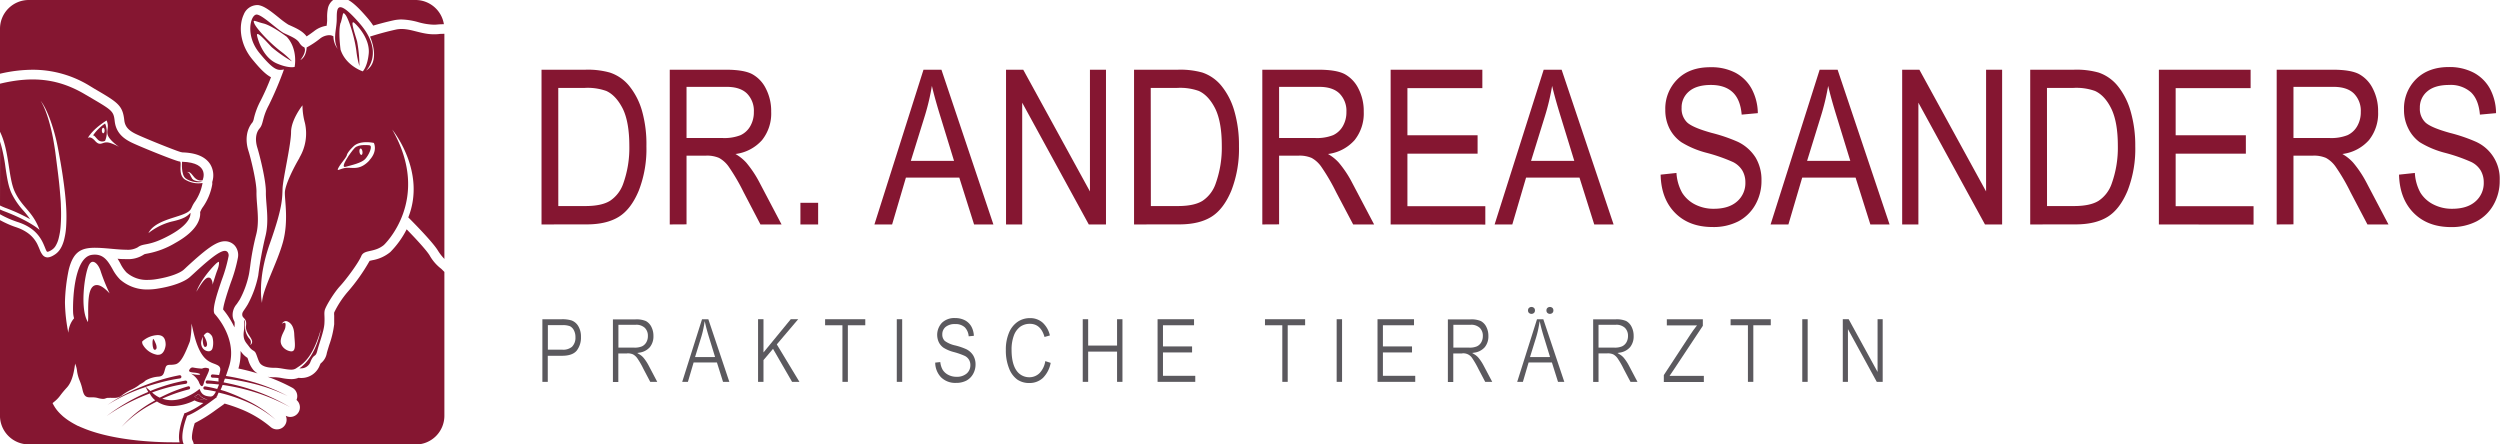 <svg id="Ebene_1" data-name="Ebene 1" xmlns="http://www.w3.org/2000/svg" viewBox="0 0 815.11 144.89"><defs><style>.cls-1{fill:#851631;}.cls-2{fill:#5b595e;}</style></defs><title>Dr-Sanders-Logo</title><path class="cls-1" d="M79.59,135.8c-.34.24-.84.57-1.46.93l.1,0,.25.16a6.33,6.33,0,0,0,3.06.84,4.87,4.87,0,0,0,.93-.08A4,4,0,0,1,79.59,135.8Z" transform="translate(-14.81 -7.34)"/><path class="cls-1" d="M65.44,121.37c1.21-.48-.45-3.29-.45-3.29C64.38,116.79,64.24,121.85,65.44,121.37Z" transform="translate(-14.81 -7.34)"/><path class="cls-1" d="M78.12,128.83c1.76.16,2.5.64,1.49.72a8.61,8.61,0,0,1-2.54-.4,6.63,6.63,0,0,1,2.54,2.65c.51,1.44,1.23,2.16,1.64.48s2.4-4.64,1.52-4.82a2.45,2.45,0,0,0-1.93,0,1.1,1.1,0,0,1-.26.06l.18,0h0l-.18,0a19.34,19.34,0,0,1-2.89-.37h0a1,1,0,0,0-.81.31C76.11,128.35,76.35,128.67,78.12,128.83Z" transform="translate(-14.81 -7.34)"/><path class="cls-1" d="M80.76,127.48l-.18,0,.18,0Z" transform="translate(-14.81 -7.34)"/><path class="cls-1" d="M77.49,65.64c-.7-1-.77-2.13-1.68-2.21,0,0,.74-.34,1.68.9s1.73,2.06,3.36,1.81c0,0,2.74-5.79-6.68-6.06,0,0-.4,4.25,1.18,5.43s4.39,1.57,5.5,1C80.85,66.56,78.19,66.62,77.49,65.64Z" transform="translate(-14.81 -7.34)"/><path class="cls-1" d="M14.81,74.34c.54.27,1.09.51,1.65.73a55.68,55.68,0,0,1,8.17,3.74,27.19,27.19,0,0,0-2.2-2.8,24,24,0,0,1-3.84-5.62c-1.06-2.23-1.53-5.28-2-8.51a54.41,54.41,0,0,0-1.75-8.41Z" transform="translate(-14.81 -7.34)"/><path class="cls-1" d="M46.85,53a2,2,0,0,0,2.23.24,7.47,7.47,0,0,0,0-5.63,14.3,14.3,0,0,0-3.95,3.91C45.56,51.38,45.83,52,46.85,53Zm1.62-4c.25,0,.45.4.45.89s-.2.9-.45.9-.45-.4-.45-.9S48.22,49,48.47,49Z" transform="translate(-14.81 -7.34)"/><path class="cls-1" d="M135.25,54.71s-3.46-.49-4.79.87-5,6.69-3,6.15,5.14-1.24,6.36-2.48S136.51,54.8,135.25,54.71Zm-2.61,3.15c-.27,0-.56-.39-.63-1s.08-1.06.35-1.1.55.4.63,1S132.91,57.83,132.64,57.86Z" transform="translate(-14.81 -7.34)"/><path class="cls-1" d="M150.32,7.34H128.37c1.61.9,3.48,2.65,6,5.57a25.53,25.53,0,0,1,2.13,2.78c1.61-.48,4-1.14,6.62-1.72a12.55,12.55,0,0,1,2.6-.28,22.19,22.19,0,0,1,5.48.88,20.57,20.57,0,0,0,5.06.82,11.07,11.07,0,0,0,1.15-.06c.64-.06,1.36-.09,2.13-.1A9.38,9.38,0,0,0,150.32,7.34Z" transform="translate(-14.81 -7.34)"/><path class="cls-1" d="M145.57,16.84c.21,0,.42,0,.62,0h-.62Z" transform="translate(-14.81 -7.34)"/><path class="cls-1" d="M93.24,121.78a17.8,17.8,0,0,1-.7,5.71c1.69.35,3.38.76,5,1.23l1.25.37A6.3,6.3,0,0,1,97.46,128a9.2,9.2,0,0,1-1.72-3.31c-.07-.2-.17-.46-.24-.67a7.25,7.25,0,0,1-2.08-2Z" transform="translate(-14.81 -7.34)"/><path class="cls-1" d="M130.89,19.6v0l0,.1Z" transform="translate(-14.81 -7.34)"/><path class="cls-1" d="M143.82,17c-4.54,1-8.37,2.27-8.37,2.27s3.69,8-1.28,11.08c0,0,6.18-5.9-2.13-15.41-3.39-3.89-5.23-5.23-6.24-5.25h-.07c-1.36.07-1.06,2.75-1.15,4.53-.14,3.05-1.28,6.17.36,9.09a6.76,6.76,0,0,1-1.42-4.12,2.55,2.55,0,0,0-1.33-.38h-.14a5.14,5.14,0,0,0-3,1.2,28.57,28.57,0,0,1-4.26,2.8s0,3-2.06,4.12c0,0,2.21-2.63,1.28-4.19,0,0-.78-.14-1.63-1.49s-2.91-2.13-4.9-3.06-6.89-5.82-8.88-6.1h-.15c-1.94.08-3.77,6.76.93,12.5,3.8,4.63,5.35,5.54,6.81,5.54h0a6.41,6.41,0,0,0,1.2-.14,112.46,112.46,0,0,1-4.9,11.58c-2.28,4.26-1.71,6.1-3.06,7.67s-1.42,4-.71,6.28S101.57,66.18,101.5,70s1.21,9.23-.21,14.62A117.84,117.84,0,0,0,99,97.21a33.71,33.71,0,0,1-3.41,9.38c-1.35,2.27-1.92,2.48-1.78,3.55s1.57,1,1.21,3.41,2.49,4.19,1.92,5.61a1,1,0,0,1-.57.65,1.64,1.64,0,0,0-.21-2,6,6,0,0,1-1.46-4c0-1.52.11-1.7-.39-2.23,0,0,.39.85,0,3.76s.74,3.66,1.66,4.94,1.32,1.17,1.92,1.74,1.07,3.12,1.85,3.94,2.16,1.25,4.2,1.3h.56c1.65,0,3.63.6,5.18.6h.1a2.73,2.73,0,0,0,1.57-.42c1.49-1.07,5.29-2.63,8.09-12.82,0,0-1.32,8.84-7,12.82a2.69,2.69,0,0,0,.54,0H113a3.24,3.24,0,0,0,3.07-2.22c1.17-2.77,1.59-1.15,2.2-3.55s2.16-6.35,2.31-8.8-.15-3.16.1-4.34,2.91-5.64,5-7.91,6-7.57,6.93-9.8,4.19-1,7.35-3.59c0,0,15.83-14.84,2.73-37.64,0,0,11.21,13.58,5.24,28.63,0,0,7.55,7.48,9.57,10.68a16.09,16.09,0,0,0,2.2,2.86V18.37c-.69,0-1.35,0-1.95.09C152.07,19,148.37,16,143.82,17ZM105,28c-4-1.76-5.84-6.66-6.35-8.91s3,1.79,4.74,3.62A43.9,43.9,0,0,0,110,27.35,26.64,26.64,0,0,0,106.25,24c-3.87-3-7.91-7.48-8.52-9s.22-.68,3,0,7.58,4.34,7.58,4.34c3.76,4.13,2.56,9.82,2.56,9.82S109,29.74,105,28Zm4.82,93.91c-1.76-.11-3.73-1.7-3.47-3.67s1.34-3.09,1.5-4.21c.11-.8.17-1.46-.32-1.46h0a2,2,0,0,0-.83.34s.7-1.28,1.87-.75,2.08,1.76,2.18,4.16S111.53,122,109.78,121.89Zm2.65-63.12c-2,3.36-4.68,8.8-4.78,11.25s1.27,9.37-.64,16.29-6.71,15.48-6.82,19.78c0,0-1.7-7.32,2.56-19.35s4-14.66,4.15-18,2.77-14.3,2.77-18.35,3.72-8.73,3.72-8.73a22.06,22.06,0,0,0,.8,5.75A15.43,15.43,0,0,1,112.43,58.77Zm13.43-44c.85-2.77.55-3.9,1.55-2.62s2.93,7,3.56,11.86A27,27,0,0,0,132,28.88a44.62,44.62,0,0,0-.76-8.06c-.1-.35-.23-.76-.36-1.2s-.24-.76-.35-1.15c-.7-2.32-1.32-4.71-.07-3.56,1.7,1.56,5,5.61,4.57,9.94s-1.94,5.75-1.94,5.75-5.54-1.79-7.25-7.1C125.86,23.5,125,17.53,125.86,14.76Zm4.69,3.71.18.62Zm4.68,41.13c-2.88,3.07-5,2.41-7.14,2.41s-3.78,1.54-3,.06,2.28-3,2.74-4.07c0,0,0-.9,2.22-3s6.61-1.09,6.61-1.09S138.11,56.53,135.23,59.6Z" transform="translate(-14.81 -7.34)"/><path class="cls-1" d="M130.89,19.6l-.15-.48Z" transform="translate(-14.81 -7.34)"/><path class="cls-1" d="M14.81,16.72V31.38a47.68,47.68,0,0,1,10.63-1.3A35.36,35.36,0,0,1,44,35.3l1.64,1c7.58,4.43,9.15,5.35,9.69,10.22.22,2,1.26,3.24,3.58,4.41,2.61,1.3,13,5.48,14.87,6a4.1,4.1,0,0,1,.48.1c4.54.12,7.61,1.45,9.14,3.94A7,7,0,0,1,84,66.7a3.38,3.38,0,0,1,0,.84A18.36,18.36,0,0,1,81,74.79a6.06,6.06,0,0,0-.75,1.3c-.06.13-.12.26-.19.39.18,1.78-.43,5.82-8.07,10.06A27.44,27.44,0,0,1,62.93,90c-.93.17-1.07.22-1.3.39A9.31,9.31,0,0,1,56,91.82c-.91,0-1.87,0-2.86-.13.39.61.74,1.2,1,1.74a11.81,11.81,0,0,0,1.91,2.74,10,10,0,0,0,7,2.43,17.13,17.13,0,0,0,2.43-.19c5-.76,8.11-2.14,9.19-3.1.22-.19.59-.53,1-.93l0,0C81.87,88.69,85.29,86,88.13,86a4.26,4.26,0,0,1,3.25,1.44,4.76,4.76,0,0,1,1,3.91,49,49,0,0,1-2.33,8.16c-.8,2.32-2.38,7-2.49,8.74a26.54,26.54,0,0,1,3.68,5.81,8.59,8.59,0,0,0,.06-1.64,1.67,1.67,0,0,1-.08-.3,4.26,4.26,0,0,1-.54-1.57A5.33,5.33,0,0,1,92,106.48c.25-.37.57-.84,1-1.5a30.27,30.27,0,0,0,3-8.31c.13-.73.25-1.6.39-2.6a81.24,81.24,0,0,1,1.94-10.22c.84-3.2.56-6.59.32-9.59-.12-1.52-.24-3-.21-4.3.06-3.19-1.84-11-2.63-13.45-1.12-3.55-.63-7,1.33-9.28a4.12,4.12,0,0,0,.47-1.38,23.81,23.81,0,0,1,2.19-5.72,79.32,79.32,0,0,0,3.37-7.61c-1.9-1-3.77-3-6.15-5.9-4.19-5.11-4.36-11.12-2.74-14.54A4.81,4.81,0,0,1,98.47,9,3.43,3.43,0,0,1,99,9c1.88.27,3.83,1.75,6.81,4.16a28.72,28.72,0,0,0,3,2.21l.78.35c1.93.88,3.92,1.78,5.19,3.49.61-.39,1.41-.94,2.4-1.68a8.43,8.43,0,0,1,4.13-1.79c.07-.58.14-1.13.16-1.65,0-.27,0-.6,0-.94a14.31,14.31,0,0,1,.23-3,4.58,4.58,0,0,1,1.74-2.81H24.19A9.38,9.38,0,0,0,14.81,16.72Z" transform="translate(-14.81 -7.34)"/><path class="cls-1" d="M154.85,90.55c-1.19-1.88-4.93-5.86-7.45-8.44a29.43,29.43,0,0,1-5.3,7.38l-.14.12a12.49,12.49,0,0,1-5.79,2.58l-.85.2a60.25,60.25,0,0,1-7.31,10.3,31.24,31.24,0,0,0-4.24,6.53,4.67,4.67,0,0,0,0,1c0,.64,0,1.53,0,2.83a31,31,0,0,1-1.63,6.8c-.3,1-.59,1.89-.77,2.59a5.36,5.36,0,0,1-2,3.38,4.24,4.24,0,0,0-.3.63,6.4,6.4,0,0,1-6,4.13,7,7,0,0,1-.9-.06,6.49,6.49,0,0,1-2.45.43,17.32,17.32,0,0,1-3-.34,14.35,14.35,0,0,0-2.11-.26h-.32a15.41,15.41,0,0,1-2.21-.16,57.63,57.63,0,0,1,8,3.55,3.14,3.14,0,0,1,1.4,4,3.14,3.14,0,0,1-2,5.54,3.06,3.06,0,0,1-1.51-.39l0,0a3.14,3.14,0,0,1-4.91,3.68,35.46,35.46,0,0,0-10.15-6c-1.56-.62-3.2-1.17-4.88-1.65a3.17,3.17,0,0,1-.39.34L85.19,141a48.67,48.67,0,0,1-6.88,4.29c-.84,2.58-1.09,4.76-.81,5.46l.29.7a2.9,2.9,0,0,1,.2.82h72.33a9.38,9.38,0,0,0,9.38-9.38V96l-1-1A14.32,14.32,0,0,1,154.85,90.55Z" transform="translate(-14.81 -7.34)"/><path class="cls-1" d="M77.65,127.15h0Z" transform="translate(-14.81 -7.34)"/><path class="cls-1" d="M77.69,127.15h0Z" transform="translate(-14.81 -7.34)"/><path class="cls-1" d="M30.28,89.47h0Z" transform="translate(-14.81 -7.34)"/><path class="cls-1" d="M25.33,33.22h0Z" transform="translate(-14.81 -7.34)"/><path class="cls-1" d="M88.1,134.85l-1.37-.4.06-.14.12-.27h0c.06-.12.11-.26.17-.39h0l.31-.8c.68.09,1.37.2,2,.31a65.36,65.36,0,0,1,6.89,1.57,63,63,0,0,1,13.1,5.36,63,63,0,0,0-13-5.87,67.87,67.87,0,0,0-6.89-1.84L87.7,132c.14-.38.28-.79.44-1.22.74.08,1.49.17,2.23.27,2.08.3,4.16.7,6.22,1.19a57.47,57.47,0,0,1,12,4.22,57.65,57.65,0,0,0-11.83-4.73c-2-.58-4.13-1.07-6.22-1.46-.69-.13-1.38-.24-2.07-.35.3-.86.62-1.83,1-3,2.9-8.94-4.13-16.65-4.67-17.23-1-1.36.87-6.85,2.38-11.26A47.6,47.6,0,0,0,89.31,91,1.74,1.74,0,0,0,89,89.51a1.15,1.15,0,0,0-.89-.38c-1.95,0-6.32,3.89-10.26,7.52l-1.11,1c-1.9,1.68-5.93,3.11-10.79,3.84a19.5,19.5,0,0,1-2.9.23A13.22,13.22,0,0,1,54,98.51,14.21,14.21,0,0,1,51.46,95c-1.31-2.28-2.66-4.64-5.73-4.64a6.72,6.72,0,0,0-1.07.09c-5.95,1-6.18,16-6,19a8.88,8.88,0,0,0,.3,1.67l-.3.37a8,8,0,0,0-1.56,4.36,53.18,53.18,0,0,1-1.11-10,57.79,57.79,0,0,1,1.25-10.64c1.57-6.19,4.36-7.24,9.5-7.07,3.12.11,6.46.6,9.07.62H56a6.48,6.48,0,0,0,3.72-.79c2.09-1.57,3.48-.09,10.72-4.1s6.45-7.14,6.45-7.14c-1,1.13-2.18,2-6.19,2.87a20.41,20.41,0,0,0-7.5,3.75c1.83-3.75,7.94-4.79,11.25-6.1s2.25-1.91,4-4.26A15.65,15.65,0,0,0,80.85,67a8.29,8.29,0,0,1-5.3-.89C72.41,64.67,74.38,60,73.4,60s-13.14-4.91-15.89-6.28-4.9-3.33-5.3-6.86-.78-3.53-9.8-8.83c-8.25-4.84-16.5-6.07-27.6-3.4V50.3c3.09,6.24,2.67,15,4.84,19.59,2.48,5.23,5.8,6.28,8.07,12.42,0,0-3.06-2.91-11.67-6.14-.42-.16-.83-.34-1.24-.53v1.55a31.61,31.61,0,0,0,3.46,1.69c.53.22,1.06.42,1.6.61l.4.14.42.14c.29.09.58.2.87.31a15.22,15.22,0,0,1,3.32,1.73,11.44,11.44,0,0,1,2.72,2.66,11.77,11.77,0,0,1,1,1.62c.29.56.53,1.13.76,1.68l.32.8a5.05,5.05,0,0,0,.33.66,1.94,1.94,0,0,0,.14.18.31.31,0,0,0,.07,0h.07l.21,0a5.1,5.1,0,0,0,1.3-.68,4,4,0,0,0,1-1A9,9,0,0,0,34,84.79a21.68,21.68,0,0,0,.55-3.35,53.45,53.45,0,0,0,.11-6.94c0-1.16-.12-2.33-.21-3.49s-.19-2.33-.31-3.5c-.24-2.33-.54-4.66-.84-7L32.85,57c-.16-1.17-.35-2.32-.55-3.47a61.06,61.06,0,0,0-1.57-6.84c-.33-1.13-.7-2.24-1.13-3.33-.22-.55-.45-1.09-.7-1.62-.13-.26-.26-.52-.4-.78s-.29-.51-.45-.76a12.23,12.23,0,0,1,1,1.48c.29.51.56,1,.82,1.57.51,1.07.95,2.17,1.36,3.28a59.12,59.12,0,0,1,2,6.82c.26,1.15.49,2.32.7,3.48l.63,3.48c.2,1.16.39,2.33.57,3.49s.34,2.34.5,3.51c.31,2.35.57,4.7.72,7.08a52,52,0,0,1,0,7.17,22.49,22.49,0,0,1-.56,3.62,11.7,11.7,0,0,1-.56,1.8,8.59,8.59,0,0,1-.91,1.75,5.82,5.82,0,0,1-1.45,1.48l-.21.14-.2.13-.43.25a5.08,5.08,0,0,1-1,.42,3,3,0,0,1-.66.11,1.92,1.92,0,0,1-.79-.14,2.09,2.09,0,0,1-.67-.43,2.82,2.82,0,0,1-.4-.5A5.74,5.74,0,0,1,28,89.3c-.13-.29-.24-.57-.35-.84-.22-.54-.43-1-.68-1.54a10.22,10.22,0,0,0-.85-1.38,9.87,9.87,0,0,0-2.3-2.26,13.5,13.5,0,0,0-2.91-1.55l-.79-.29-.42-.14-.43-.15c-.57-.21-1.13-.43-1.69-.68-.95-.41-1.87-.87-2.78-1.36v63.74a9.38,9.38,0,0,0,9.38,9.38H74.74l-.14-.34c-1.09-2.68.79-7.85,1.23-9,2.64-.88,7.29-4.3,7.49-4.45l2.36-1.74-.29.08,0,0,0-.06h0l.11-.15.06-.08.19-.29,0-.07,0-.08h0l.15-.27a.16.16,0,0,0,0-.07c.07-.11.13-.24.2-.37l0,0,1.52.37a54.35,54.35,0,0,1,6.1,2,38.78,38.78,0,0,1,11,6.51,39,39,0,0,0-10.85-7A54.09,54.09,0,0,0,88.1,134.85ZM49.57,46.62c1,2.28-.3,3.37.5,5.06s3.57,3.57,3.57,3.57-2.58-1.49-4.07-1.49-2.18,1.3-3.77-.49-2.38-.9-2.38-.9C45.2,49.2,49.57,46.62,49.57,46.62ZM85.09,93.44c.67-.66,1-.73,1.06-.74.11.18.18,1.09-.5,2.79-.46,1.16-1,3-1.55,4.7a3,3,0,0,0-.53-2,1,1,0,0,0-.74-.35c-1.1,0-2.27,1.79-3.93,4.51l-.07.11C80,99.22,83.05,95.45,85.09,93.44Zm-3.23,27c1.27-.51-.48-3.48-.48-3.48a.42.42,0,0,0-.16-.21,3,3,0,0,1,.93-.89.56.56,0,0,1,.3-.08c.53,0,1.11.66,1.24.83l.07.09c.5.48.82,2.83.27,4.38a1.28,1.28,0,0,1-1.29.79,2.44,2.44,0,0,1-2-1.29,2.92,2.92,0,0,1-.21-2.3,5,5,0,0,1,.49-1.14C80.77,118.15,81,120.79,81.86,120.42Zm-20.6-1.85a8.07,8.07,0,0,1,4.93-2c1.76,0,2.62,1,2.63,3.18,0,.26-.34,3.24-2.39,3.24l-.4,0a6.72,6.72,0,0,1-4.73-3.43C61.2,119.28,61.06,118.84,61.26,118.57ZM43.74,93.9c.26-.55.69-1.2,1.32-1.2,1,0,2.11,1.42,2.65,3.31a61.1,61.1,0,0,0,2.85,7c-1.72-1.85-3.08-2.73-4.19-2.73a1.87,1.87,0,0,0-1.38.58c-1.44,1.44-1.43,5.39-1.43,8.57a28.78,28.78,0,0,1-.07,2.92C40.83,108.22,42.32,97,43.74,93.9Zm37.8,43.78a6.33,6.33,0,0,1-3.06-.84l-.25-.16-.1,0c.62-.36,1.12-.69,1.46-.93a4,4,0,0,0,2.88,1.8A4.87,4.87,0,0,1,81.54,137.68Zm4.79-8.38-.09.33c-.7-.08-1.4-.16-2.11-.21a.53.53,0,0,0-.08,1.06h0c.65,0,1.3.06,2,.11a2.69,2.69,0,0,0,0,.4,3.4,3.4,0,0,0,0,.45.68.68,0,0,1,0,.14l0,.17c-1.19-.18-2.39-.31-3.61-.38a.53.53,0,0,0-.07,1.06h0c1.28,0,2.57.13,3.85.28l-.15.39a.61.61,0,0,0-.05.12c-.06.15-.12.3-.19.44a3.52,3.52,0,0,1-.17.39.61.61,0,0,1,0,.12c-1.29-.34-2.59-.63-3.93-.86a.54.54,0,0,0-.61.44.53.53,0,0,0,.43.61h0c1.22.16,2.45.38,3.67.64l-.25.45h0c-.06.11-.13.21-.19.3v0l-.16.21c0,.07-.1.12-.15.18h0a1.26,1.26,0,0,1-1,.48.85.85,0,0,1-.16,0c-1.72-.12-2.61-.64-3.17-1.86l-.28-.62-.53.43s-4,3.25-8.61,3.25a8.66,8.66,0,0,1-3-.51c.87-.38,1.75-.75,2.64-1.09a49.43,49.43,0,0,1,6.09-1.93h0a.52.52,0,0,0-.07-1h-.19a49.81,49.81,0,0,0-6.14,2.21c-1.07.47-2.13,1-3.17,1.49a9.6,9.6,0,0,1-2.31-1.54l-.17-.15c1.37-.49,2.74-.94,4.14-1.34a49.66,49.66,0,0,1,6.86-1.48h0a.53.53,0,0,0,.45-.6.52.52,0,0,0-.59-.45h0a51,51,0,0,0-7,1.77c-1.49.49-3,1-4.42,1.63l-1.51-1.35q2.49-.84,5-1.49a55.36,55.36,0,0,1,6.17-1.27h0a.53.53,0,0,0,.45-.6.52.52,0,0,0-.51-.44h-.11a61.81,61.81,0,0,0-6.24,1.55q-3.06.93-6,2.13a57.66,57.66,0,0,0-11.24,6,58,58,0,0,1,11.43-5.49l1-.35.87,1.61-1.57.68A63,63,0,0,0,49.56,143,62.72,62.72,0,0,1,62,136.27l1.64-.65.25.48a6.59,6.59,0,0,0,1.53,1.75l-1,.58a39,39,0,0,0-10,8.13,38.56,38.56,0,0,1,10.28-7.67c.42-.23.85-.44,1.28-.65a8.76,8.76,0,0,0,5.11,1.5,16.9,16.9,0,0,0,7.14-1.85,7.7,7.7,0,0,0,2.89.84A26.77,26.77,0,0,1,75.28,142L75,142l-.1.23c-.1.25-2.38,5.81-1.55,9.32H71c-5.55,0-18.33-.53-28-4.2-.31-.12-.63-.24-.93-.37h0l-1-.41-.35-.16-.31-.15-.08,0h0l-.31-.15-.42-.22h0l-.31-.17-.41-.22,0,0h0l-.33-.19-.41-.24h0l-.31-.19-.41-.26h0l-.31-.2h0l-.38-.26h0l-.29-.21h0l-.37-.28h0l-.28-.22h0l-.35-.28h0l-.26-.23h0l-.33-.31h0l-.25-.23h0l-.3-.3-.25-.26h0l0,0-.23-.25-.25-.29h0l-.06-.08c-.08-.08-.14-.17-.21-.25l-.19-.26h0l-.06-.08-.2-.28a2.39,2.39,0,0,1-.13-.21h0a12.3,12.3,0,0,1-.77-1.37l.08-.07.72-.59a9.93,9.93,0,0,0,1.7-1.82,32,32,0,0,1,2.2-2.63c1.81-2,2.32-5.42,2.62-7.49,0-.1,0-.21,0-.31a7.88,7.88,0,0,1,.67,2.54,12.72,12.72,0,0,0,.83,3,17,17,0,0,1,.94,3c.43,1.88,1,2.49,2.36,2.49h.91a6.28,6.28,0,0,1,1.69.21,7.06,7.06,0,0,0,1.72.3,2.2,2.2,0,0,0,.86-.17,2.3,2.3,0,0,1,.73-.17l.42,0a7.5,7.5,0,0,1,.77,0c.36,0,.67,0,.94,0a3.79,3.79,0,0,0,2.69-1,18.37,18.37,0,0,1,2.51-1.54A13.12,13.12,0,0,0,60,133a4.45,4.45,0,0,1,.89-.61,5,5,0,0,0,1.31-.92s.06-.07.44-.27a10,10,0,0,1,3.79-1.06c1.53-.09,1.75-.86,2.1-2.12.06-.22.13-.46.22-.74.27-.89.72-1,1.8-1a7,7,0,0,0,1.51-.18,1.73,1.73,0,0,0,.32-.11c1.6-.7,2.82-3.49,4.21-7a3.44,3.44,0,0,0,.17-.54,26.94,26.94,0,0,0,.48-5.26,1.93,1.93,0,0,1,0-.24v-.12c.14.55.3,1.25.5,2.14,2,9.09,4.76,10.17,7,11a10.52,10.52,0,0,1,1.06.47C86.9,127.09,86.73,127.91,86.33,129.3Z" transform="translate(-14.81 -7.34)"/><path class="cls-2" d="M203.38,113.72a4.28,4.28,0,0,0-2.24-1.91,10.42,10.42,0,0,0-3.28-.38h-6.21v20.41h1.76v-8.5h4.65c2.27,0,3.88-.57,4.79-1.69a6.9,6.9,0,0,0,1.38-4.45A6.58,6.58,0,0,0,203.38,113.72Zm-2,6.63a4.48,4.48,0,0,1-3.24,1h-4.7v-8h4.65a6.57,6.57,0,0,1,2.56.35,3,3,0,0,1,1.27,1.32,4.67,4.67,0,0,1,.51,2.25A4.11,4.11,0,0,1,201.35,120.35Z" transform="translate(-14.81 -7.34)"/><path class="cls-2" d="M219.32,122.55a4.4,4.4,0,0,1,1.88.33,4.23,4.23,0,0,1,1.4,1.27,26.72,26.72,0,0,1,2,3.48l2.22,4.21h2.28l-2.8-5.32a14.24,14.24,0,0,0-1.75-2.62,5.57,5.57,0,0,0-1.39-1.11l-.59-.36.67-.11a5.5,5.5,0,0,0,3.44-1.78,5.57,5.57,0,0,0,1.18-3.68,6.43,6.43,0,0,0-.7-3,4.3,4.3,0,0,0-1.76-1.84,7.82,7.82,0,0,0-3.4-.55h-7.35v20.41h1.76v-9.29h2.88Zm-2.88-2.14v-7.18h5.68a4.05,4.05,0,0,1,2.93,1,3.6,3.6,0,0,1,1,2.67,4,4,0,0,1-.52,2.06,3.26,3.26,0,0,1-1.42,1.31,6.07,6.07,0,0,1-2.54.41h-5.13Z" transform="translate(-14.81 -7.34)"/><path class="cls-2" d="M252.61,131.84l-6.85-20.41H243.7l-6.46,20.41h1.86l1.81-6.15.05-.18h7.6l.05.17,1.94,6.16Zm-5-8.08h-6.19l.11-.33,1.9-6.14a30.36,30.36,0,0,0,.94-4l.2-1.26.29,1.24c.26,1.11.66,2.56,1.21,4.33l1.78,5.79.1.33Z" transform="translate(-14.81 -7.34)"/><polygon class="cls-2" points="260.65 124.5 253.37 112.45 253.27 112.29 253.39 112.15 260.24 104.08 257.82 104.08 249.38 114.37 248.93 114.91 248.93 114.21 248.93 104.08 247.16 104.08 247.16 124.5 248.93 124.5 248.93 117.5 248.93 117.41 248.99 117.34 251.81 114.01 252.04 113.73 252.22 114.05 258.25 124.5 260.65 124.5"/><polygon class="cls-2" points="269.02 106.05 274.42 106.05 274.67 106.05 274.67 106.3 274.67 124.5 276.44 124.5 276.44 106.3 276.44 106.05 276.69 106.05 282.12 106.05 282.12 104.08 269.02 104.08 269.02 106.05"/><rect class="cls-2" x="292.39" y="104.08" width="1.76" height="20.42"/><path class="cls-2" d="M332.09,123.18a5.57,5.57,0,0,0-2.26-2,21.22,21.22,0,0,0-3.52-1.2,9.05,9.05,0,0,1-3.45-1.48,2.84,2.84,0,0,1-.82-2.15,3.07,3.07,0,0,1,1.1-2.43,4.71,4.71,0,0,1,3.11-.92,4.41,4.41,0,0,1,3.12,1.05,4.69,4.69,0,0,1,1.27,2.94l1.69-.16a6.81,6.81,0,0,0-.8-3,5.18,5.18,0,0,0-2.13-2.07,6.86,6.86,0,0,0-3.22-.72,5.79,5.79,0,0,0-4.25,1.54,5.73,5.73,0,0,0-1,6.39,4.83,4.83,0,0,0,1.52,1.75,11.92,11.92,0,0,0,3.37,1.41,23.52,23.52,0,0,1,3.6,1.27,3.35,3.35,0,0,1,1.32,1.23,3.32,3.32,0,0,1,.45,1.74,3.51,3.51,0,0,1-1.21,2.76,4.85,4.85,0,0,1-3.31,1.06,5.67,5.67,0,0,1-2.66-.62,4.69,4.69,0,0,1-1.83-1.63,6.29,6.29,0,0,1-.79-2.55l-1.66.18a7,7,0,0,0,1.89,4.77,6.58,6.58,0,0,0,4.89,1.84,7.14,7.14,0,0,0,3.37-.74,5.45,5.45,0,0,0,2.19-2.15,6.24,6.24,0,0,0,.81-3.15A5.6,5.6,0,0,0,332.09,123.18Z" transform="translate(-14.81 -7.34)"/><path class="cls-2" d="M355.62,125.08a7.2,7.2,0,0,1-1.82,3.86,4.69,4.69,0,0,1-3.38,1.4,5,5,0,0,1-4.24-2.26c-1-1.47-1.55-3.69-1.55-6.6a13,13,0,0,1,.76-4.79,6.25,6.25,0,0,1,2.1-2.85,5.36,5.36,0,0,1,3.12-.92c2.35,0,3.95,1.44,4.76,4.29l1.75-.5a8,8,0,0,0-2.36-4.17,6.07,6.07,0,0,0-4.11-1.48,7.06,7.06,0,0,0-4,1.17,8,8,0,0,0-2.83,3.51,14,14,0,0,0-1.06,5.74,15.55,15.55,0,0,0,1.06,6,8,8,0,0,0,2.68,3.62,6.81,6.81,0,0,0,3.93,1.12,6.34,6.34,0,0,0,4.43-1.67,9.34,9.34,0,0,0,2.52-4.9Z" transform="translate(-14.81 -7.34)"/><polygon class="cls-2" points="364.21 112.42 364.21 112.67 363.96 112.67 355.04 112.67 354.79 112.67 354.79 112.42 354.79 104.08 353.02 104.08 353.02 124.5 354.79 124.5 354.79 114.89 354.79 114.64 355.04 114.64 363.96 114.64 364.21 114.64 364.21 114.89 364.21 124.5 365.97 124.5 365.97 104.08 364.21 104.08 364.21 112.42"/><polygon class="cls-2" points="379.18 122.53 379.18 122.28 379.18 115.16 379.18 114.91 379.43 114.91 388.67 114.91 388.67 112.95 379.43 112.95 379.18 112.95 379.18 112.69 379.18 106.3 379.18 106.05 379.43 106.05 389.31 106.05 389.31 104.08 377.42 104.08 377.42 124.5 389.71 124.5 389.71 122.53 379.43 122.53 379.18 122.53"/><polygon class="cls-2" points="412.44 106.05 417.84 106.05 418.09 106.05 418.09 106.3 418.09 124.5 419.85 124.5 419.85 106.3 419.85 106.05 420.11 106.05 425.53 106.05 425.53 104.08 412.44 104.08 412.44 106.05"/><rect class="cls-2" x="435.81" y="104.08" width="1.76" height="20.42"/><polygon class="cls-2" points="450.89 122.53 450.89 122.28 450.89 115.16 450.89 114.91 451.15 114.91 460.38 114.91 460.38 112.95 451.15 112.95 450.89 112.95 450.89 112.69 450.89 106.3 450.89 106.05 451.15 106.05 461.03 106.05 461.03 104.08 449.13 104.08 449.13 124.5 461.43 124.5 461.43 122.53 451.15 122.53 450.89 122.53"/><path class="cls-2" d="M491.55,122.55a3.45,3.45,0,0,1,3.29,1.6,29.32,29.32,0,0,1,2,3.48l2.21,4.21h2.29l-2.81-5.32a14.24,14.24,0,0,0-1.75-2.62,5.4,5.4,0,0,0-1.39-1.11l-.59-.36.68-.11a5.48,5.48,0,0,0,3.43-1.78,5.57,5.57,0,0,0,1.18-3.68,6.43,6.43,0,0,0-.7-3,4.3,4.3,0,0,0-1.76-1.84,7.82,7.82,0,0,0-3.4-.55h-7.35v20.41h1.76v-9.29h2.88Zm-2.88-2.14v-7.18h5.68a4.05,4.05,0,0,1,2.93,1,3.56,3.56,0,0,1,1,2.67,4,4,0,0,1-.52,2.06,3.21,3.21,0,0,1-1.42,1.31,6,6,0,0,1-2.53.41h-5.14Z" transform="translate(-14.81 -7.34)"/><path class="cls-2" d="M524.84,131.84,518,111.43h-2.06l-6.46,20.41h1.86l1.81-6.15.06-.18h7.59l.05.17,1.94,6.16Zm-5-8.08h-6.18l.1-.33,1.91-6.14a32,32,0,0,0,.93-4l.21-1.26.28,1.24c.26,1.11.66,2.56,1.21,4.33l1.78,5.79.1.33Z" transform="translate(-14.81 -7.34)"/><path class="cls-2" d="M538.91,122.55a4.42,4.42,0,0,1,1.89.33,4.23,4.23,0,0,1,1.4,1.27,26.72,26.72,0,0,1,2,3.48l2.22,4.21h2.28l-2.8-5.32a14.24,14.24,0,0,0-1.75-2.62,5.65,5.65,0,0,0-1.4-1.11l-.58-.36.67-.11a5.5,5.5,0,0,0,3.44-1.78,5.56,5.56,0,0,0,1.17-3.68,6.43,6.43,0,0,0-.69-3A4.3,4.3,0,0,0,545,112a7.85,7.85,0,0,0-3.4-.55h-7.35v20.41H536v-9.29h2.87ZM536,120.41v-7.18h5.67a4.08,4.08,0,0,1,2.94,1,3.6,3.6,0,0,1,1,2.67,4.07,4.07,0,0,1-.52,2.06,3.23,3.23,0,0,1-1.43,1.31,6,6,0,0,1-2.53.41H536Z" transform="translate(-14.81 -7.34)"/><path class="cls-2" d="M559.16,129.88l.28-.4,1-1.47,9.57-14.44v-2.14H558.27v2h9.85l-.33.41c-.57.71-1.16,1.54-1.77,2.46l-8.73,13.34v2.24h13.05v-2H559.16Z" transform="translate(-14.81 -7.34)"/><polygon class="cls-2" points="564.25 106.05 569.65 106.05 569.9 106.05 569.9 106.3 569.9 124.5 571.66 124.5 571.66 106.3 571.66 106.05 571.92 106.05 577.35 106.05 577.35 104.08 564.25 104.08 564.25 106.05"/><rect class="cls-2" x="587.62" y="104.08" width="1.76" height="20.42"/><polygon class="cls-2" points="612.17 120.29 612.17 121.28 611.7 120.41 602.75 104.08 600.83 104.08 600.83 124.5 602.51 124.5 602.51 108.29 602.51 107.3 602.98 108.17 611.91 124.5 613.84 124.5 613.84 104.08 612.17 104.08 612.17 120.29"/><circle class="cls-2" cx="499.33" cy="101.21" r="1.14"/><circle class="cls-2" cx="505.34" cy="101.21" r="1.14"/><path class="cls-1" d="M191.37,80.52V30.07h14.28a26.54,26.54,0,0,1,8,.93A13.62,13.62,0,0,1,220,35.4a22.91,22.91,0,0,1,4.13,8.07A39.87,39.87,0,0,1,225.57,55a37.4,37.4,0,0,1-2.51,14.54q-2.51,6-6.45,8.46t-10.31,2.5Zm5.47-6h8.81c3.55,0,6.25-.57,8.09-1.73A11.06,11.06,0,0,0,218,67.24a34.4,34.4,0,0,0,2-12.29q0-7.68-2.08-12.06C216.46,40,214.68,38,212.5,37a18.17,18.17,0,0,0-7-1h-8.67Z" transform="translate(-14.81 -7.34)"/><path class="cls-1" d="M233.18,80.52V30.07h18.34q5.74,0,8.48,1.41a10.76,10.76,0,0,1,4.49,4.69,15.93,15.93,0,0,1,1.76,7.62,13.85,13.85,0,0,1-3,9.25,13.85,13.85,0,0,1-8.65,4.51,14.43,14.43,0,0,1,3.51,2.8,35.59,35.59,0,0,1,4.3,6.44l7.22,13.73h-6.88L257.26,70a66.29,66.29,0,0,0-4.84-8.29,9.42,9.42,0,0,0-3.17-2.88,9.91,9.91,0,0,0-4.28-.74h-6.32v22.4Zm5.47-28.18h11.77a14.36,14.36,0,0,0,5.85-.93,7.09,7.09,0,0,0,3.16-2.93,9,9,0,0,0,1.17-4.64,8,8,0,0,0-2.23-6c-1.49-1.46-3.71-2.18-6.64-2.18H238.65Z" transform="translate(-14.81 -7.34)"/><path class="cls-1" d="M275.78,80.52V73.46h5.78v7.06Z" transform="translate(-14.81 -7.34)"/><path class="cls-1" d="M299.91,80.52l16-50.45h5.85l16.94,50.45H332.4l-4.82-15.28h-17.4l-4.5,15.28ZM311.78,59.8h14.09l-4.3-14q-2-6.44-2.92-10.46A74.82,74.82,0,0,1,316.38,45Z" transform="translate(-14.81 -7.34)"/><path class="cls-1" d="M342.82,80.52V30.07h5.61l21.75,39.69V30.07h5.23V80.52H369.8l-21.71-39.7v39.7Z" transform="translate(-14.81 -7.34)"/><path class="cls-1" d="M384.56,80.52V30.07h14.29a26.59,26.59,0,0,1,8,.93,13.67,13.67,0,0,1,6.26,4.4,23.08,23.08,0,0,1,4.13,8.07A39.87,39.87,0,0,1,418.77,55a37.58,37.58,0,0,1-2.51,14.54q-2.52,6-6.45,8.46t-10.31,2.5Zm5.48-6h8.81c3.55,0,6.25-.57,8.08-1.73a11,11,0,0,0,4.24-5.59,34.63,34.63,0,0,0,2-12.29q0-7.68-2.09-12.06C409.66,40,407.87,38,405.69,37a18.07,18.07,0,0,0-7-1H390Z" transform="translate(-14.81 -7.34)"/><path class="cls-1" d="M426.38,80.52V30.07h18.34q5.75,0,8.48,1.41a10.81,10.81,0,0,1,4.49,4.69,15.93,15.93,0,0,1,1.76,7.62,13.91,13.91,0,0,1-3,9.25,13.88,13.88,0,0,1-8.66,4.51,14.05,14.05,0,0,1,3.51,2.8,35.08,35.08,0,0,1,4.3,6.44l7.23,13.73H456L450.45,70a65,65,0,0,0-4.84-8.29,9.31,9.31,0,0,0-3.16-2.88,9.94,9.94,0,0,0-4.28-.74h-6.32v22.4Zm5.47-28.18h11.77a14.33,14.33,0,0,0,5.84-.93,7.11,7.11,0,0,0,3.17-2.93,9,9,0,0,0,1.17-4.64,8,8,0,0,0-2.24-6c-1.49-1.46-3.7-2.18-6.64-2.18H431.85Z" transform="translate(-14.81 -7.34)"/><path class="cls-1" d="M468.22,80.52V30.07h29.9v6H473.69V51.44h22.88v6H473.69V74.56h25.4v6Z" transform="translate(-14.81 -7.34)"/><path class="cls-1" d="M502.12,80.52l16-50.45h5.85l16.94,50.45H534.6l-4.81-15.28H512.38l-4.49,15.28ZM514,59.8h14.1l-4.3-14q-2-6.44-2.93-10.46A74.77,74.77,0,0,1,518.59,45Z" transform="translate(-14.81 -7.34)"/><path class="cls-1" d="M556.25,64.28l5.16-.55a15,15,0,0,0,1.87,6.48A10.66,10.66,0,0,0,567.46,74a13.15,13.15,0,0,0,6.13,1.41q4.89,0,7.59-2.39a7.89,7.89,0,0,0,2.7-6.2,7.58,7.58,0,0,0-1-3.9,7.42,7.42,0,0,0-3-2.73,55.81,55.81,0,0,0-8.55-3,29.9,29.9,0,0,1-8.33-3.49,12.18,12.18,0,0,1-3.86-4.45,13.36,13.36,0,0,1-1.37-6.11,13.45,13.45,0,0,1,4-10q3.94-3.89,10.66-3.88A17,17,0,0,1,580.52,31a13,13,0,0,1,5.37,5.23,17.22,17.22,0,0,1,2.05,8l-5.27.48q-.4-4.92-2.94-7.3c-1.69-1.58-4.05-2.37-7.11-2.37s-5.45.69-7.08,2.08a6.75,6.75,0,0,0-2.45,5.39,6.2,6.2,0,0,0,1.79,4.74q1.8,1.69,8,3.42a52.79,52.79,0,0,1,8.6,2.94,14,14,0,0,1,5.72,5.08,14.15,14.15,0,0,1,1.93,7.51,15.66,15.66,0,0,1-2,7.89,13.7,13.7,0,0,1-5.53,5.41,17.68,17.68,0,0,1-8.41,1.86q-7.68,0-12.23-4.61T556.25,64.28Z" transform="translate(-14.81 -7.34)"/><path class="cls-1" d="M592.1,80.52l16-50.45h5.85l16.94,50.45h-6.26l-4.82-15.28h-17.4l-4.5,15.28ZM604,59.8h14.09l-4.3-14q-2-6.44-2.92-10.46A74.82,74.82,0,0,1,608.57,45Z" transform="translate(-14.81 -7.34)"/><path class="cls-1" d="M635,80.52V30.07h5.61l21.75,39.69V30.07h5.23V80.52H662l-21.71-39.7v39.7Z" transform="translate(-14.81 -7.34)"/><path class="cls-1" d="M676.75,80.52V30.07H691a26.59,26.59,0,0,1,8.05.93,13.67,13.67,0,0,1,6.26,4.4,23.08,23.08,0,0,1,4.13,8.07A39.87,39.87,0,0,1,711,55a37.58,37.58,0,0,1-2.51,14.54q-2.52,6-6.45,8.46t-10.31,2.5Zm5.48-6H691c3.55,0,6.25-.57,8.08-1.73a11,11,0,0,0,4.24-5.59,34.63,34.63,0,0,0,2-12.29q0-7.68-2.09-12.06C701.85,40,700.06,38,697.88,37a18.07,18.07,0,0,0-7-1h-8.67Z" transform="translate(-14.81 -7.34)"/><path class="cls-1" d="M718.7,80.52V30.07h29.91v6H724.17V51.44h22.89v6H724.17V74.56h25.4v6Z" transform="translate(-14.81 -7.34)"/><path class="cls-1" d="M757.11,80.52V30.07h18.34q5.74,0,8.48,1.41a10.81,10.81,0,0,1,4.49,4.69,15.93,15.93,0,0,1,1.76,7.62,13.91,13.91,0,0,1-3,9.25,13.88,13.88,0,0,1-8.66,4.51,14.05,14.05,0,0,1,3.51,2.8,35.64,35.64,0,0,1,4.31,6.44l7.22,13.73H786.7L781.18,70a63.82,63.82,0,0,0-4.84-8.29,9.31,9.31,0,0,0-3.16-2.88,9.91,9.91,0,0,0-4.28-.74h-6.32v22.4Zm5.47-28.18h11.77a14.36,14.36,0,0,0,5.85-.93,7.09,7.09,0,0,0,3.16-2.93,9,9,0,0,0,1.17-4.64,8,8,0,0,0-2.23-6c-1.5-1.46-3.71-2.18-6.65-2.18H762.58Z" transform="translate(-14.81 -7.34)"/><path class="cls-1" d="M797,64.28l5.16-.55A15,15,0,0,0,804,70.21,10.52,10.52,0,0,0,808.21,74a13.08,13.08,0,0,0,6.12,1.41q4.89,0,7.59-2.39a7.89,7.89,0,0,0,2.7-6.2,7.58,7.58,0,0,0-1-3.9,7.35,7.35,0,0,0-3-2.73,55.81,55.81,0,0,0-8.55-3,30,30,0,0,1-8.33-3.49A12.15,12.15,0,0,1,800,49.19a13.24,13.24,0,0,1-1.38-6.11,13.45,13.45,0,0,1,4-10q4-3.89,10.67-3.88A17,17,0,0,1,821.27,31a13,13,0,0,1,5.36,5.23,17.1,17.1,0,0,1,2,8l-5.26.48q-.42-4.92-2.94-7.3a10,10,0,0,0-7.11-2.37q-4.65,0-7.09,2.08a6.74,6.74,0,0,0-2.44,5.39,6.16,6.16,0,0,0,1.79,4.74q1.79,1.69,8,3.42a53.14,53.14,0,0,1,8.6,2.94,13.19,13.19,0,0,1,7.64,12.59,15.66,15.66,0,0,1-2,7.89,13.62,13.62,0,0,1-5.52,5.41A17.72,17.72,0,0,1,814,81.38q-7.66,0-12.23-4.61T797,64.28Z" transform="translate(-14.81 -7.34)"/></svg>